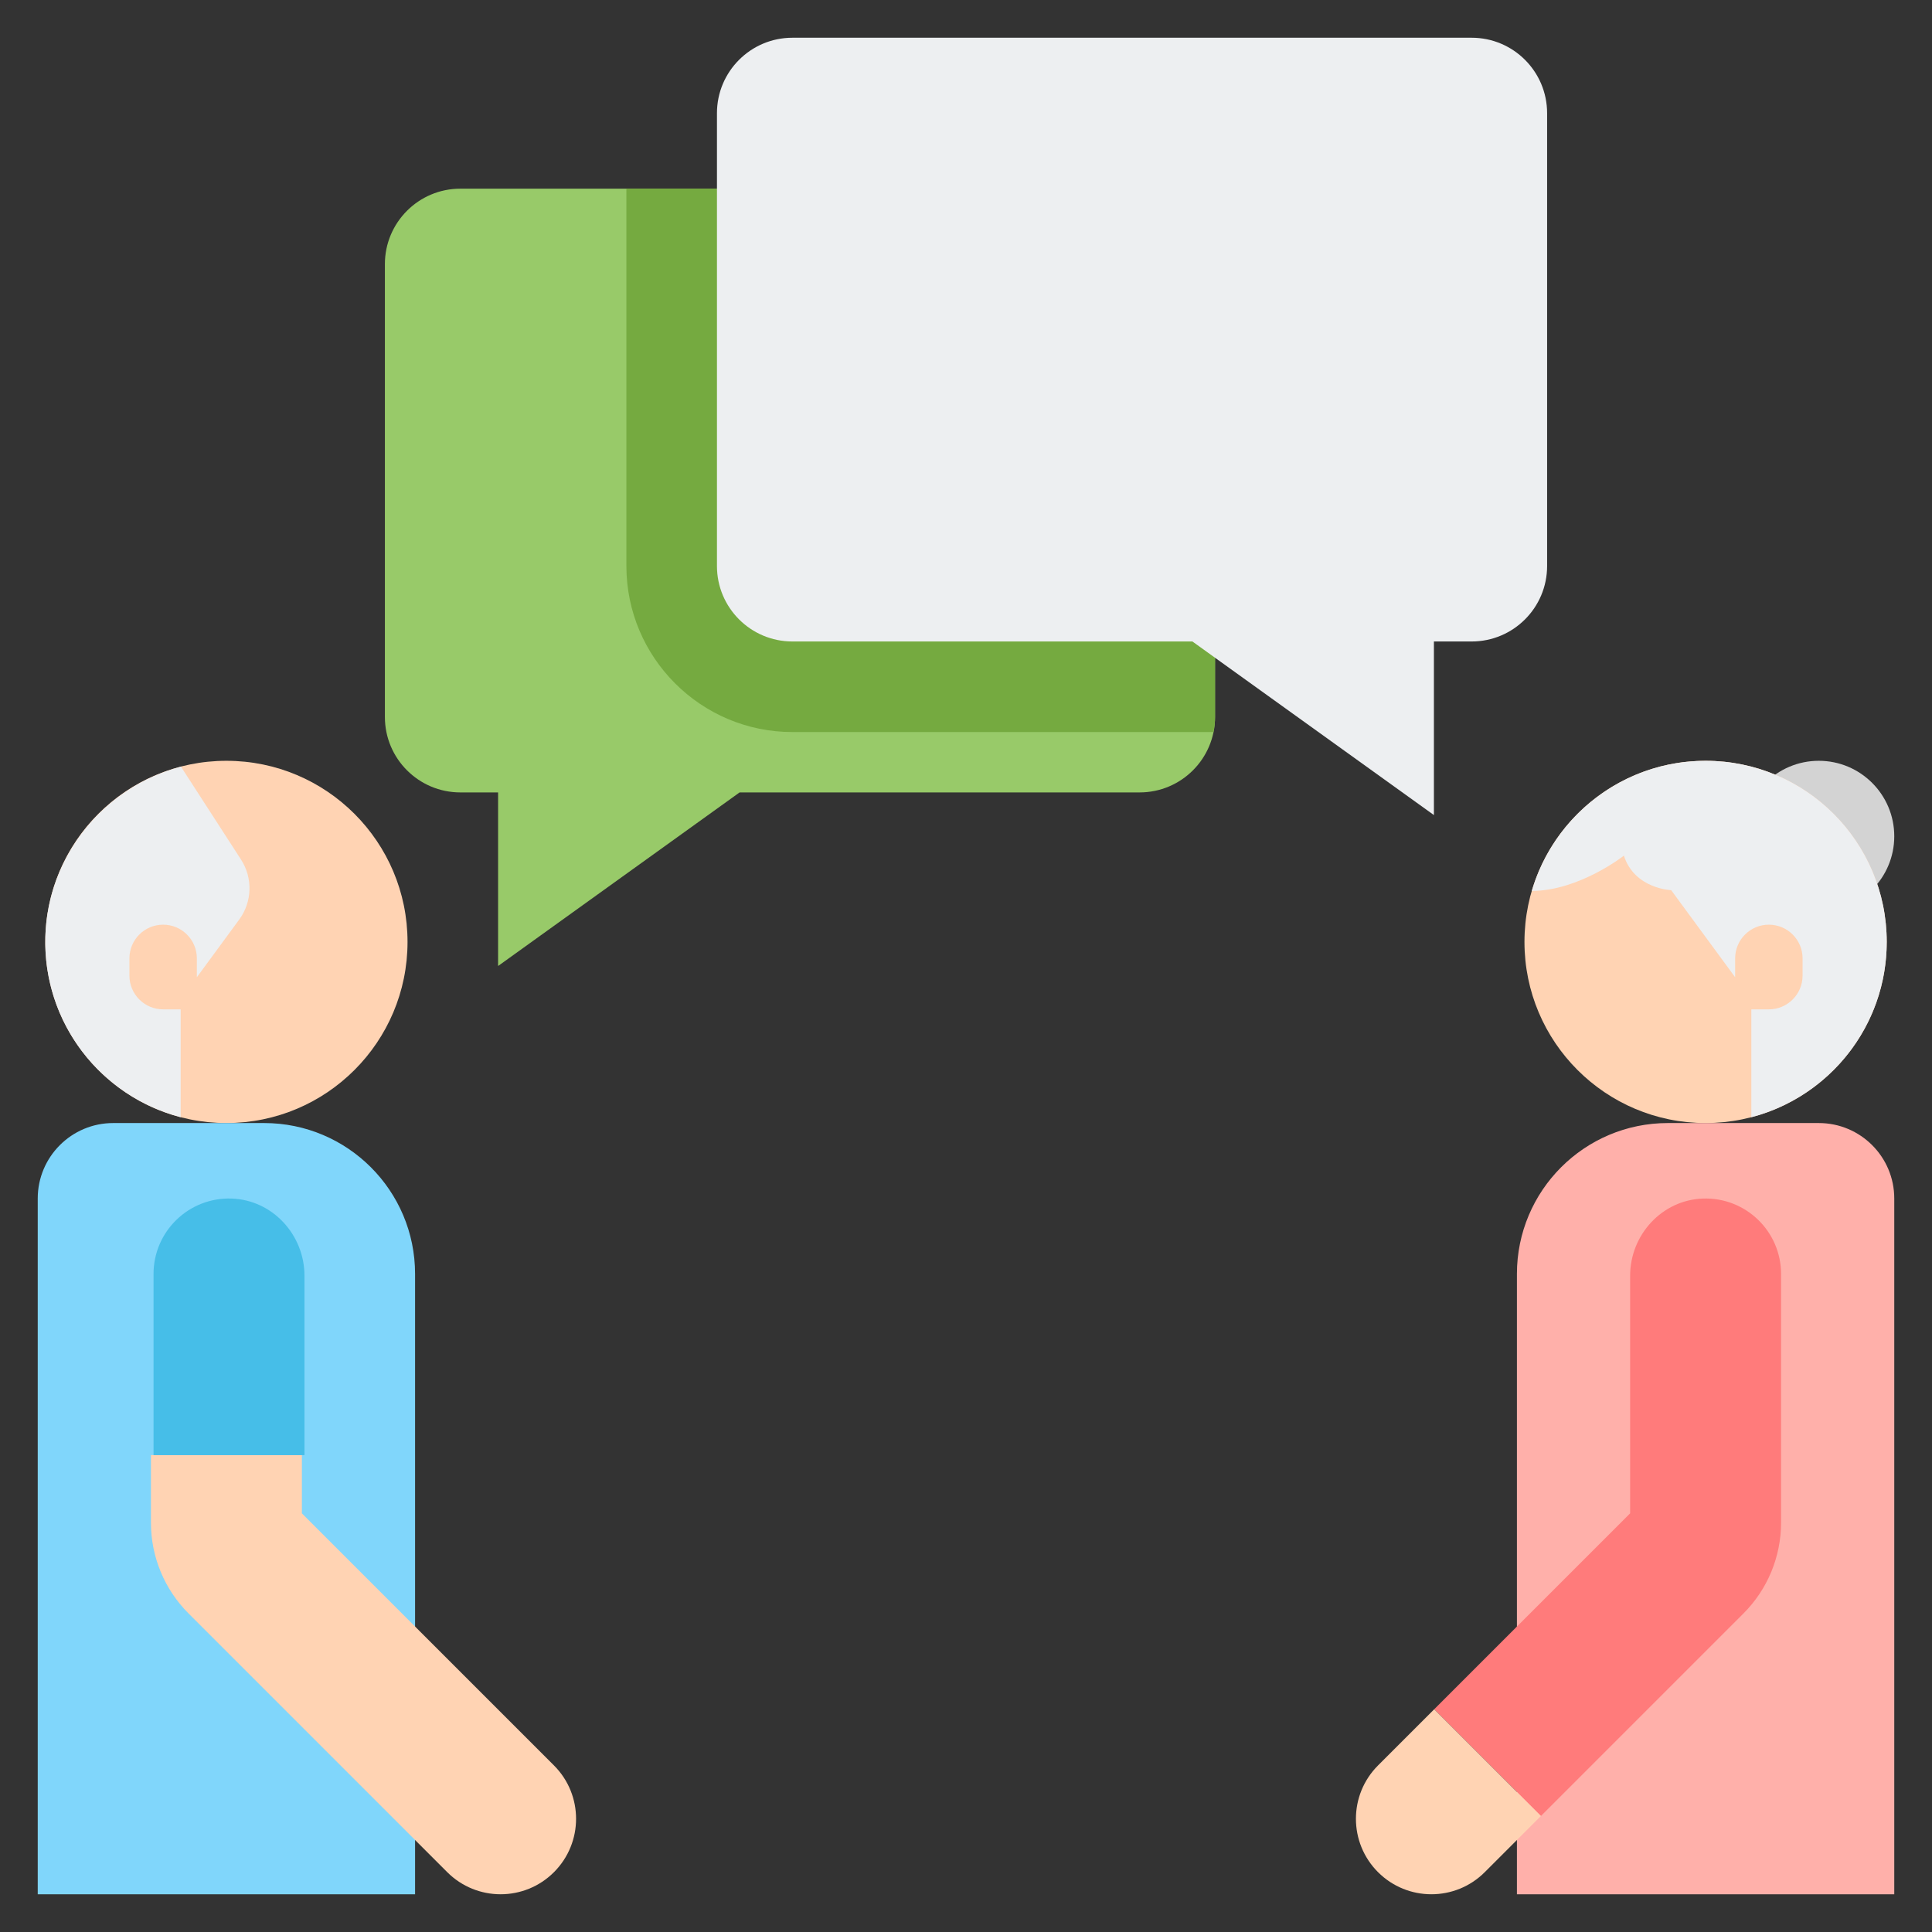 <?xml version="1.0" encoding="utf-8"?>
<!-- Generator: Adobe Illustrator 26.0.2, SVG Export Plug-In . SVG Version: 6.00 Build 0)  -->
<svg version="1.1" id="Layer_2" xmlns="http://www.w3.org/2000/svg" xmlns:xlink="http://www.w3.org/1999/xlink" x="0px" y="0px"
	 viewBox="0 0 512 512" enable-background="new 0 0 512 512" xml:space="preserve">
<rect x="0" y="0" width="512" height="512" fill="#333333" stroke="none"/>
<g>
	<g>
		<path fill="#98CA69" d="M122,50h180c11.046,0,20,8.954,20,20v120c0,11.046-8.954,20-20,20H196l-64,46v-46h-10
			c-11.046,0-20-8.954-20-20V70C102,58.954,110.954,50,122,50z"/>
	</g>
	<g>
		<g>
			<g>
				<circle fill="#D3D3D3" cx="482" cy="221.619" r="20"/>
			</g>
			<g>
				<circle fill="#FFD3B3" cx="452" cy="249.619" r="48"/>
			</g>
			<g>
				<path fill="#FFB0AA" d="M502,502H402V337.619c0-22.091,17.909-40,40-40h40c11.046,0,20,8.954,20,20V502z"/>
			</g>
			<g>
				<path fill="#FF7B7B" d="M451.271,317.632C440.433,318.017,432,327.253,432,338.098v62.952l-51.924,51.924l28.284,28.284
					l53.681-53.681c6.376-6.376,9.958-15.024,9.958-24.042v-65.917C472,326.331,462.649,317.227,451.271,317.632z"/>
			</g>
			<g>
				<path fill="#FFD3B3" d="M365.192,496.142L365.192,496.142c-7.811-7.81-7.811-20.474,0-28.284l14.884-14.884l28.284,28.284
					l-14.884,14.884C385.666,503.952,373.003,503.952,365.192,496.142z"/>
			</g>
			<g>
				<path fill="#EDEFF1" d="M500,249.619c0-26.51-21.49-48-48-48c-21.819,0-40.226,14.563-46.061,34.496
					c12.63-0.064,24.408-9.365,24.408-9.365c2.816,8.822,12.536,9.155,12.536,9.155l16.947,23.074v-4.996
					c0-4.935,4.001-8.936,8.936-8.936c4.935,0,8.936,4,8.936,8.936v4.57c0,4.935-4.001,8.936-8.936,8.936h-4.645l0,28.583h0
					C484.762,290.701,500,271.94,500,249.619z"/>
			</g>
		</g>
		<g>
			<g>
				<g>
					<circle fill="#FFD3B3" cx="60" cy="249.619" r="48"/>
				</g>
				<g>
					<path fill="#EDEFF1" d="M63.402,243.685l-11.233,15.294l0-4.995c0-4.935-4.001-8.936-8.936-8.936l0,0
						c-4.935,0-8.936,4.001-8.936,8.936l0,4.57c0,4.935,4.001,8.936,8.936,8.936l4.645,0l0,28.583
						c-21.068-5.482-36.507-24.914-35.859-47.844c0.61-21.568,15.757-39.783,35.937-45.058l15.92,24.627
						C67.031,232.678,66.842,239.001,63.402,243.685z"/>
				</g>
			</g>
			<g>
				<path fill="#80D6FB" d="M10,502h100V337.619c0-22.091-17.909-40-40-40H30c-11.046,0-20,8.954-20,20V502z"/>
			</g>
			<g>
				<path fill="#FFD3B3" d="M146.808,467.858L80,401.05v-15.432H40v17.917c0,9.017,3.582,17.665,9.958,24.042l68.565,68.565
					c7.81,7.811,20.474,7.811,28.284,0l0,0C154.618,488.332,154.618,475.668,146.808,467.858z"/>
			</g>
		</g>
		<g>
			<path fill="#46BEE8" d="M80.688,385.619v-47.521c0-10.845-8.433-20.081-19.271-20.467c-11.378-0.404-20.729,8.699-20.729,19.987
				v48H80.688z"/>
		</g>
	</g>
	<g>
		<path fill="#75AA40" d="M322,70c0-11.046-8.954-20-20-20H166v100c0,24.262,19.738,44,44,44h111.584
			c0.264-1.293,0.416-2.628,0.416-4V70z"/>
	</g>
	<g>
		<path fill="#EDEFF1" d="M390,10H210c-11.046,0-20,8.954-20,20v120c0,11.046,8.954,20,20,20h106l64,46v-46h10
			c11.046,0,20-8.954,20-20V30C410,18.954,401.046,10,390,10z"/>
	</g>
</g>
</svg>
